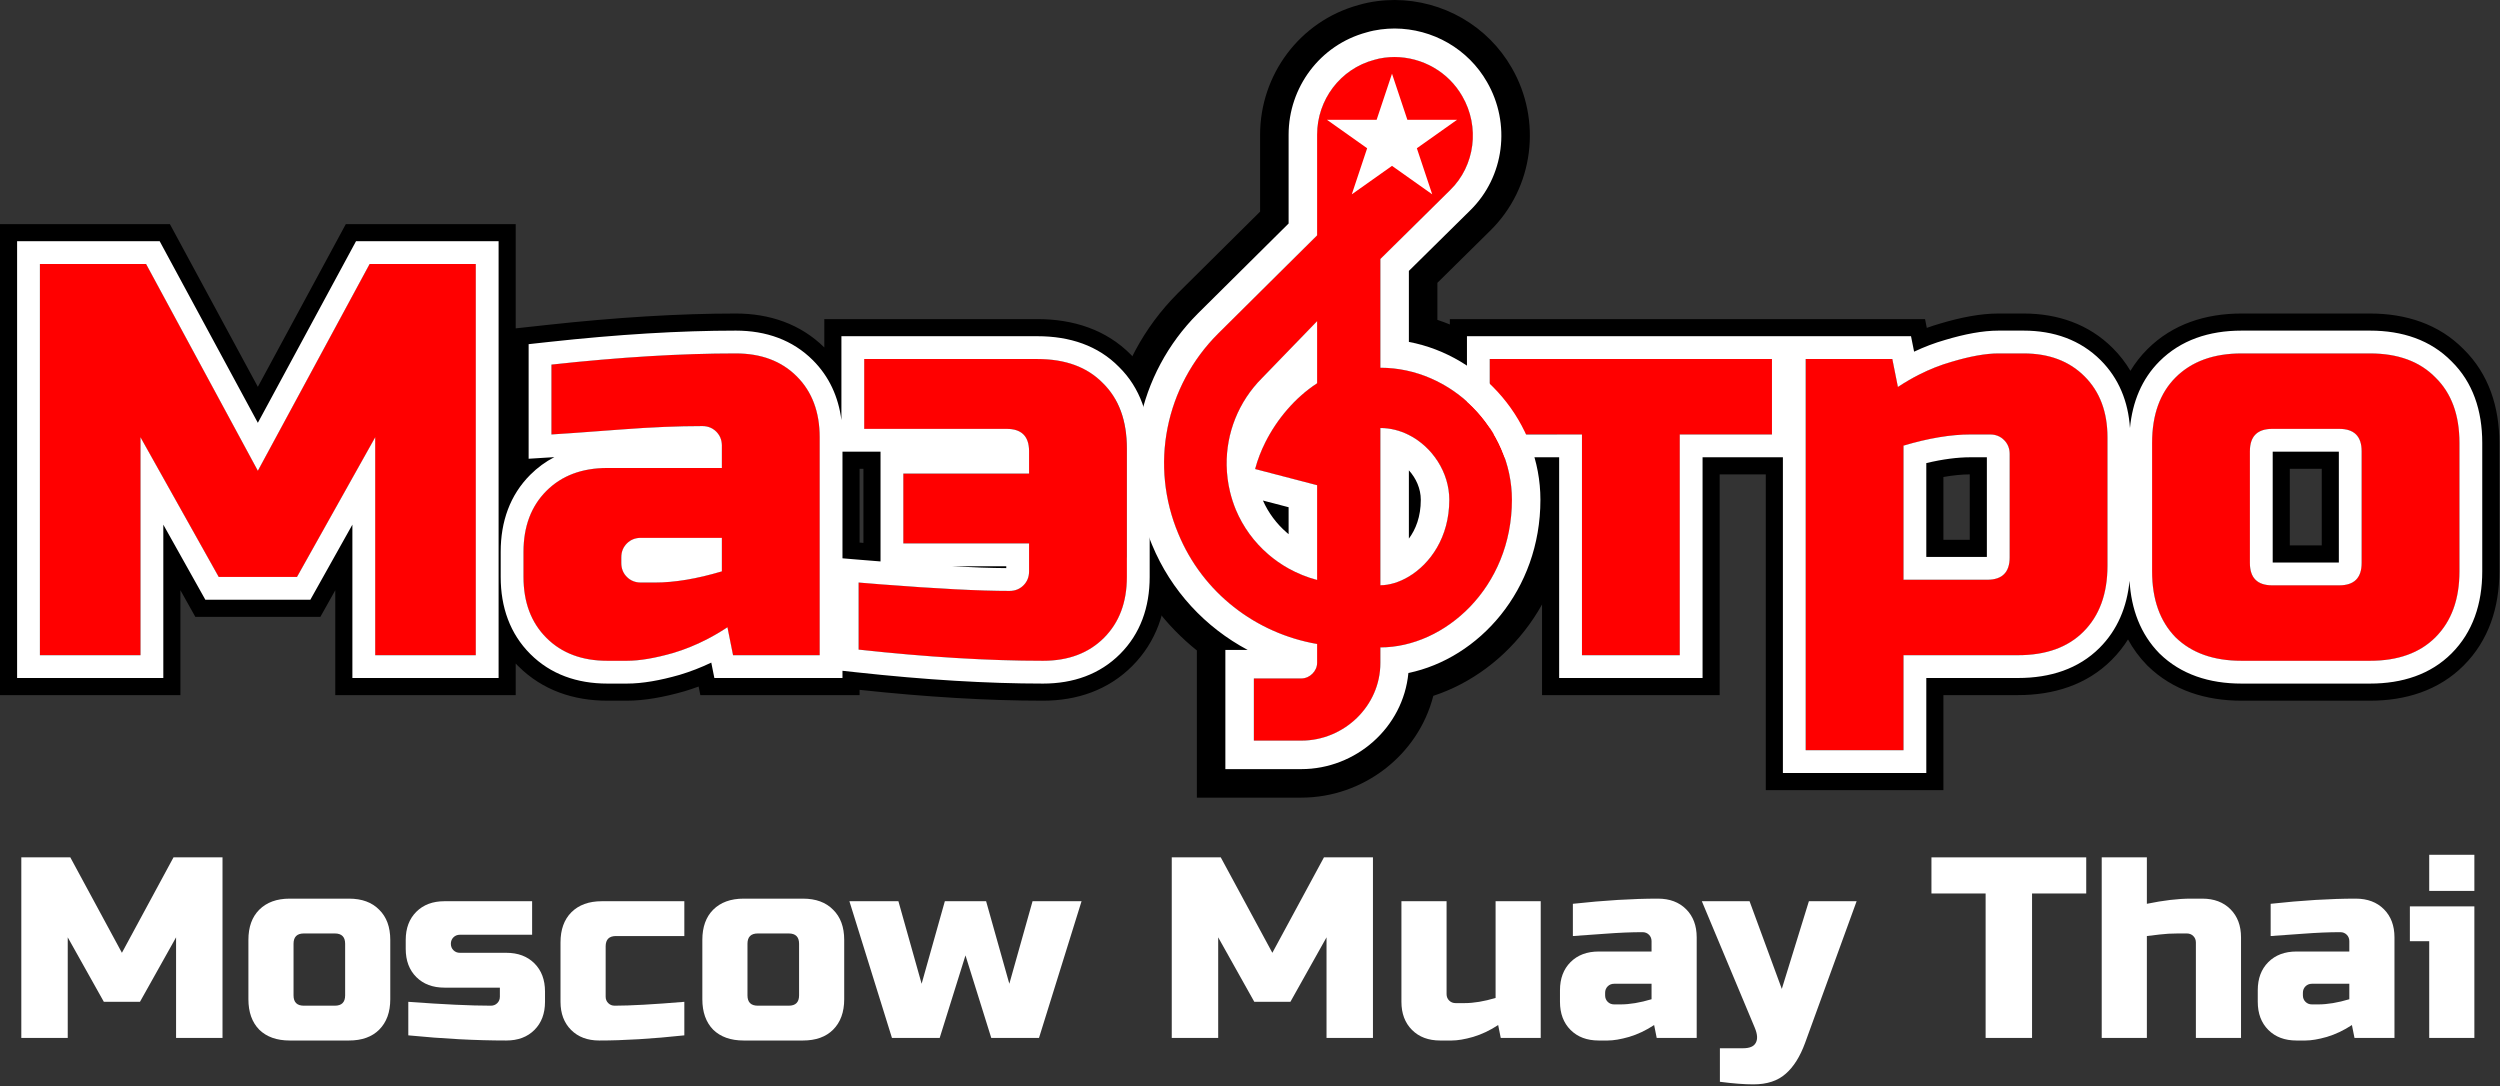 <?xml version="1.0" encoding="UTF-8"?> <svg xmlns="http://www.w3.org/2000/svg" width="221" height="96" viewBox="0 0 221 96" fill="none"><rect x="0" y="0" width="221" height="96" fill="#333333" stroke="none"/> <path d="M33.168 38.653L26.252 51.003H19.336L12.42 38.653V57.919H3.529V23.34H12.914L22.794 41.617L32.674 23.34H42.059V57.919H33.168V38.653Z" fill="#FF0000"></path> <path d="M57.886 51.497C59.632 51.497 61.608 51.168 63.814 50.509V47.545H56.651C56.157 47.545 55.746 47.71 55.416 48.039C55.087 48.368 54.922 48.78 54.922 49.274V49.768C54.922 50.262 55.087 50.674 55.416 51.003C55.746 51.332 56.157 51.497 56.651 51.497H57.886ZM48.748 32.231C54.774 31.573 60.208 31.244 65.049 31.244C67.288 31.244 69.083 31.919 70.433 33.269C71.784 34.619 72.459 36.414 72.459 38.653V57.919H64.802L64.308 55.449C62.76 56.47 61.163 57.227 59.517 57.721C57.903 58.182 56.536 58.413 55.416 58.413H53.687C51.448 58.413 49.653 57.738 48.303 56.387C46.953 55.037 46.278 53.242 46.278 51.003V48.78C46.278 46.541 46.953 44.746 48.303 43.396C49.653 42.045 51.448 41.37 53.687 41.37H63.814V39.394C63.814 38.9 63.65 38.489 63.32 38.159C62.991 37.83 62.579 37.665 62.085 37.665C59.945 37.665 57.573 37.764 54.972 37.962C52.403 38.159 50.328 38.307 48.748 38.406V32.231Z" fill="#FF0000"></path> <path d="M92.205 58.413C87.364 58.413 81.93 58.083 75.903 57.425V51.497C81.831 51.991 86.277 52.238 89.241 52.238C89.735 52.238 90.147 52.073 90.476 51.744C90.805 51.415 90.97 51.003 90.97 50.509V48.039H79.855V41.864H90.97V39.888C90.97 38.571 90.311 37.912 88.994 37.912H76.397V31.738H91.711C94.181 31.738 96.107 32.446 97.49 33.862C98.907 35.245 99.615 37.171 99.615 39.641V51.003C99.615 53.242 98.939 55.037 97.589 56.387C96.239 57.738 94.444 58.413 92.205 58.413Z" fill="#FF0000"></path> <path d="M148.49 38.406V57.919H139.846V38.406H131.695V31.738H156.641V38.406H148.49Z" fill="#FF0000"></path> <path d="M174.197 38.406C172.452 38.406 170.476 38.736 168.269 39.394V51.25H175.679C176.996 51.25 177.655 50.591 177.655 49.274V40.135C177.655 39.641 177.49 39.23 177.161 38.9C176.832 38.571 176.42 38.406 175.926 38.406H174.197ZM168.269 57.919V66.317H159.624V31.738H167.281L167.775 34.207C169.323 33.187 170.904 32.446 172.517 31.985C174.164 31.491 175.547 31.244 176.667 31.244H178.89C181.129 31.244 182.924 31.919 184.274 33.269C185.624 34.619 186.3 36.414 186.3 38.653V50.015C186.3 52.485 185.592 54.428 184.175 55.844C182.792 57.227 180.866 57.919 178.396 57.919H168.269Z" fill="#FF0000"></path> <path d="M217.415 50.509C217.415 52.979 216.707 54.922 215.291 56.338C213.908 57.721 211.981 58.413 209.511 58.413H198.149C195.68 58.413 193.737 57.721 192.32 56.338C190.937 54.922 190.246 52.979 190.246 50.509V39.147C190.246 36.677 190.937 34.751 192.32 33.368C193.737 31.952 195.68 31.244 198.149 31.244H209.511C211.981 31.244 213.908 31.952 215.291 33.368C216.707 34.751 217.415 36.677 217.415 39.147V50.509ZM208.77 39.888C208.77 38.571 208.112 37.912 206.794 37.912H200.866C199.549 37.912 198.89 38.571 198.89 39.888V49.768C198.89 51.085 199.549 51.744 200.866 51.744H206.794C208.112 51.744 208.77 51.085 208.77 49.768V39.888Z" fill="#FF0000"></path> <path fill-rule="evenodd" clip-rule="evenodd" d="M32.674 23.34L22.794 41.617L12.914 23.34H3.528V57.919H12.42V38.653L19.336 51.003H26.252L33.168 38.653V57.919H42.059V23.34H32.674ZM29.639 52.176L28.32 54.532H17.268L15.949 52.176V61.447H0V19.811H15.018L22.794 34.197L30.57 19.811H45.588V29.027L48.364 28.724C54.488 28.055 60.053 27.715 65.049 27.715C68.022 27.715 70.751 28.631 72.869 30.715V28.209H91.711C94.867 28.209 97.785 29.132 99.986 31.366C102.22 33.566 103.143 36.485 103.143 39.641V51.003C103.143 54.004 102.21 56.757 100.084 58.882C97.959 61.008 95.206 61.941 92.205 61.941C87.336 61.941 81.927 61.619 75.987 60.983V61.447H61.909L61.758 60.69C61.353 60.84 60.944 60.977 60.53 61.101L60.508 61.108L60.486 61.114C58.697 61.625 56.983 61.941 55.416 61.941H53.687C50.687 61.941 47.934 61.008 45.808 58.882C45.733 58.808 45.66 58.732 45.588 58.656V61.447H29.639V52.176ZM50.87 41.802C49.886 42.138 49.03 42.669 48.303 43.396C46.953 44.746 46.278 46.541 46.278 48.78V51.003C46.278 53.242 46.953 55.037 48.303 56.387C49.653 57.738 51.448 58.413 53.687 58.413H55.416C56.536 58.413 57.903 58.182 59.516 57.721C60.034 57.566 60.547 57.384 61.055 57.177C62.163 56.725 63.247 56.149 64.308 55.449L64.802 57.919H72.459V38.653C72.459 36.414 71.784 34.619 70.433 33.269C69.083 31.919 67.288 31.244 65.049 31.244C60.208 31.244 54.774 31.573 48.748 32.231V38.406C49.197 38.378 49.687 38.346 50.217 38.31C50.846 38.267 51.533 38.218 52.276 38.164C52.726 38.131 53.196 38.096 53.687 38.059C54.101 38.028 54.529 37.996 54.972 37.962C55.566 37.917 56.149 37.877 56.719 37.842C58.645 37.724 60.434 37.665 62.085 37.665C62.38 37.665 62.646 37.724 62.883 37.842C63.042 37.921 63.188 38.027 63.32 38.159C63.649 38.489 63.814 38.9 63.814 39.394V41.37H53.687C52.654 41.37 51.715 41.514 50.87 41.802ZM75.903 51.497C75.931 51.499 75.959 51.502 75.987 51.504C76.101 51.513 76.214 51.523 76.327 51.532C76.472 51.544 76.617 51.556 76.761 51.568C77.689 51.643 78.58 51.712 79.432 51.775C83.628 52.084 86.897 52.238 89.241 52.238C89.735 52.238 90.147 52.073 90.476 51.744C90.532 51.688 90.584 51.629 90.63 51.568C90.857 51.271 90.97 50.918 90.97 50.509V48.039H79.855V41.864H90.97V39.888C90.97 39.181 90.78 38.663 90.4 38.336C90.072 38.053 89.604 37.912 88.994 37.912H76.397V31.738H91.711C94.181 31.738 96.107 32.446 97.49 33.862C98.907 35.245 99.615 37.171 99.615 39.641V51.003C99.615 53.242 98.939 55.037 97.589 56.387C96.239 57.738 94.444 58.413 92.205 58.413C87.386 58.413 81.98 58.087 75.987 57.434C75.959 57.431 75.931 57.428 75.903 57.425V51.497ZM76.327 41.441H75.987V47.963L76.196 47.981C76.24 47.984 76.283 47.988 76.327 47.992V41.441ZM61.611 51.074C60.27 51.356 59.029 51.497 57.886 51.497H56.651C56.157 51.497 55.746 51.332 55.416 51.003C55.087 50.674 54.922 50.262 54.922 49.768V49.274C54.922 48.78 55.087 48.368 55.416 48.039C55.746 47.71 56.157 47.545 56.651 47.545H63.814V50.509C63.052 50.736 62.318 50.925 61.611 51.074ZM148.49 38.406V57.919H139.846V38.406H131.695V31.738H156.641V38.406H148.49ZM128.166 28.209V41.935H136.317V61.447H152.019V41.935H156.096V69.845H171.798V61.447H178.396C181.543 61.447 184.463 60.547 186.67 58.339C187.233 57.776 187.713 57.169 188.116 56.525C188.559 57.342 189.115 58.106 189.796 58.803L189.825 58.833L189.855 58.862C192.084 61.04 194.998 61.941 198.149 61.941H209.511C212.658 61.941 215.578 61.041 217.786 58.833C220.011 56.608 220.943 53.683 220.943 50.509V39.147C220.943 35.991 220.02 33.073 217.786 30.873C215.586 28.638 212.668 27.715 209.511 27.715H198.149C194.975 27.715 192.051 28.647 189.825 30.873C189.236 31.462 188.741 32.101 188.33 32.782C187.907 32.066 187.389 31.393 186.769 30.774C184.643 28.648 181.891 27.715 178.89 27.715H176.667C175.078 27.715 173.337 28.056 171.525 28.598C171.123 28.714 170.724 28.843 170.329 28.985L170.174 28.209H128.166ZM159.624 31.738V66.317H168.269V57.919H178.396C180.866 57.919 182.792 57.227 184.175 55.844C185.592 54.428 186.3 52.485 186.3 50.015V38.653C186.3 36.414 185.624 34.619 184.274 33.269C182.924 31.919 181.129 31.244 178.89 31.244H176.667C175.547 31.244 174.164 31.491 172.517 31.985C172.019 32.127 171.523 32.296 171.03 32.492C169.93 32.93 168.844 33.502 167.775 34.208L167.281 31.738H159.624ZM215.291 33.368C213.908 31.952 211.981 31.244 209.511 31.244H198.149C195.68 31.244 193.736 31.952 192.32 33.368C190.937 34.751 190.246 36.677 190.246 39.147V50.509C190.246 52.979 190.937 54.922 192.32 56.338C193.736 57.721 195.68 58.413 198.149 58.413H209.511C211.981 58.413 213.908 57.721 215.291 56.338C216.707 54.922 217.415 52.979 217.415 50.509V39.147C217.415 36.677 216.707 34.751 215.291 33.368ZM171.798 42.166V47.721H174.126V41.935C173.437 41.94 172.662 42.013 171.798 42.166ZM175.679 51.25C176.996 51.25 177.655 50.591 177.655 49.274V40.135C177.655 39.641 177.49 39.23 177.161 38.9C176.831 38.571 176.42 38.406 175.926 38.406H174.197C172.451 38.406 170.476 38.736 168.269 39.394V51.25H175.679ZM205.242 41.441H202.419V48.215H205.242V41.441ZM206.794 37.912C208.111 37.912 208.77 38.571 208.77 39.888V49.768C208.77 51.085 208.111 51.744 206.794 51.744H200.866C199.549 51.744 198.89 51.085 198.89 49.768V39.888C198.89 38.571 199.549 37.912 200.866 37.912H206.794Z" fill="black"></path> <path d="M122.024 32.508V22.895L128.174 16.824C130.41 14.654 130.83 11.193 129.264 8.502C128.668 7.456 127.8 6.586 126.749 5.978C125.698 5.37 124.502 5.046 123.282 5.041C122.695 5.041 122.024 5.123 121.493 5.288C118.474 6.084 116.433 8.831 116.433 11.908V20.807L107.656 29.515C105.377 31.799 103.832 34.69 103.21 37.83C102.589 40.97 102.92 44.22 104.162 47.176C106.314 52.395 111.01 55.993 116.433 56.927V58.603C116.433 59.317 115.79 59.976 115.036 59.976H110.843V65.47H115.036C118.81 65.47 122.024 62.421 122.024 58.603V57.23C127.699 57.23 133.653 51.956 133.653 44.182C133.653 37.865 128.286 32.508 122.024 32.508ZM122.024 11.908C122.024 11.276 122.332 10.781 122.919 10.617C123.534 10.452 124.177 10.699 124.484 11.248C124.642 11.512 124.706 11.82 124.666 12.124C124.625 12.428 124.483 12.709 124.261 12.924L122.024 15.286V11.908ZM116.433 33.882C113.722 35.64 111.681 38.661 110.954 41.463L116.433 42.891V51.269C114.831 50.847 113.349 50.067 112.103 48.99C110.857 47.914 109.88 46.569 109.249 45.061C107.6 41.051 108.494 36.491 111.569 33.415L116.433 28.388V33.882ZM122.024 51.736V37.837C125.295 37.837 128.118 40.859 128.118 44.182C128.118 48.989 124.568 51.736 122.024 51.736Z" fill="#FF0000"></path> <path fill-rule="evenodd" clip-rule="evenodd" d="M113.263 36.856C113.514 36.528 113.781 36.211 114.061 35.905C114.074 35.891 114.087 35.877 114.1 35.863C114.798 35.109 115.583 34.433 116.433 33.882V28.388L111.569 33.415C111.51 33.475 111.451 33.535 111.393 33.596C109.489 35.59 108.472 38.169 108.435 40.81C108.415 42.237 108.682 43.681 109.249 45.061C109.397 45.414 109.563 45.758 109.748 46.091C109.806 46.197 109.866 46.301 109.928 46.405C110.341 47.094 110.832 47.736 111.393 48.318C111.618 48.552 111.855 48.776 112.103 48.99C113.349 50.067 114.831 50.847 116.433 51.269V42.891L110.954 41.463C110.956 41.455 110.959 41.447 110.961 41.439C111.365 39.894 112.169 38.283 113.263 36.856ZM124.261 12.924C124.483 12.709 124.625 12.428 124.666 12.124C124.675 12.052 124.679 11.98 124.677 11.908C124.671 11.677 124.605 11.45 124.484 11.248C124.177 10.699 123.534 10.452 122.919 10.617C122.687 10.682 122.498 10.799 122.355 10.955C122.328 10.985 122.303 11.015 122.279 11.048C122.134 11.245 122.049 11.493 122.029 11.772C122.026 11.816 122.024 11.862 122.024 11.908V15.286L124.261 12.924ZM110.951 54.936C107.962 53.197 105.54 50.519 104.162 47.176C102.92 44.22 102.589 40.97 103.21 37.83C103.832 34.69 105.377 31.799 107.656 29.515L116.433 20.807V11.908C116.433 8.831 118.474 6.084 121.493 5.288C122.024 5.123 122.695 5.041 123.282 5.041C124.502 5.046 125.698 5.37 126.749 5.978C127.8 6.586 128.668 7.457 129.264 8.502C130.83 11.194 130.41 14.654 128.174 16.824L122.024 22.895V32.508C128.286 32.508 133.653 37.865 133.653 44.182C133.653 51.956 127.699 57.23 122.024 57.23V58.603C122.024 62.132 119.278 65.003 115.883 65.418C115.605 65.452 115.322 65.47 115.036 65.47H110.843V59.976H115.036C115.392 59.976 115.723 59.83 115.973 59.6C116.254 59.342 116.433 58.98 116.433 58.603V56.927C115.962 56.846 115.495 56.745 115.036 56.624C114.221 56.41 113.427 56.134 112.661 55.801C112.074 55.546 111.503 55.257 110.951 54.936ZM105.802 57.499C103.095 55.33 100.901 52.484 99.508 49.113C97.884 45.237 97.45 40.973 98.266 36.852C99.082 32.726 101.111 28.939 104.087 25.955L104.096 25.945L111.393 18.707V11.908C111.393 6.641 114.869 1.87 120.11 0.44C121.198 0.118 122.344 0 123.282 0H123.294L123.305 5.34058e-05C125.399 0.01 127.458 0.565 129.273 1.614C131.083 2.661 132.589 4.166 133.632 5.985C136.305 10.599 135.637 16.591 131.702 20.425L127.065 25.002V28.276C133.736 30.467 138.694 36.846 138.694 44.182C138.694 52.63 133.363 59.328 126.704 61.513C125.367 66.773 120.495 70.511 115.036 70.511H105.802V57.499ZM127.065 40.733C125.952 39.026 124.076 37.837 122.024 37.837V51.736C123.703 51.736 125.819 50.54 127.065 48.346C127.707 47.215 128.118 45.818 128.118 44.182C128.118 42.944 127.726 41.747 127.065 40.733Z" fill="black"></path> <path d="M33.168 38.653L26.252 51.003H19.336L12.42 38.653V57.919H3.529V23.34H12.914L22.794 41.617L32.674 23.34H42.059V57.919H33.168V38.653Z" fill="#FF0000"></path> <path d="M57.886 51.497C59.632 51.497 61.608 51.168 63.814 50.509V47.545H56.651C56.157 47.545 55.746 47.71 55.416 48.039C55.087 48.368 54.922 48.78 54.922 49.274V49.768C54.922 50.262 55.087 50.674 55.416 51.003C55.746 51.332 56.157 51.497 56.651 51.497H57.886ZM48.748 32.231C54.774 31.573 60.208 31.244 65.049 31.244C67.288 31.244 69.083 31.919 70.433 33.269C71.784 34.619 72.459 36.414 72.459 38.653V57.919H64.802L64.308 55.449C62.76 56.47 61.163 57.227 59.517 57.721C57.903 58.182 56.536 58.413 55.416 58.413H53.687C51.448 58.413 49.653 57.738 48.303 56.387C46.953 55.037 46.278 53.242 46.278 51.003V48.78C46.278 46.541 46.953 44.746 48.303 43.396C49.653 42.045 51.448 41.37 53.687 41.37H63.814V39.394C63.814 38.9 63.65 38.489 63.32 38.159C62.991 37.83 62.579 37.665 62.085 37.665C59.945 37.665 57.573 37.764 54.972 37.962C52.403 38.159 50.328 38.307 48.748 38.406V32.231Z" fill="#FF0000"></path> <path d="M92.205 58.413C87.364 58.413 81.93 58.083 75.903 57.425V51.497C81.831 51.991 86.277 52.238 89.241 52.238C89.735 52.238 90.147 52.073 90.476 51.744C90.805 51.415 90.97 51.003 90.97 50.509V48.039H79.855V41.864H90.97V39.888C90.97 38.571 90.311 37.912 88.994 37.912H76.397V31.738H91.711C94.181 31.738 96.107 32.446 97.49 33.862C98.907 35.245 99.615 37.171 99.615 39.641V51.003C99.615 53.242 98.939 55.037 97.589 56.387C96.239 57.738 94.444 58.413 92.205 58.413Z" fill="#FF0000"></path> <path d="M148.49 38.406V57.919H139.846V38.406H131.695V31.738H156.641V38.406H148.49Z" fill="#FF0000"></path> <path d="M174.197 38.406C172.452 38.406 170.476 38.736 168.269 39.394V51.25H175.679C176.996 51.25 177.655 50.591 177.655 49.274V40.135C177.655 39.641 177.49 39.23 177.161 38.9C176.832 38.571 176.42 38.406 175.926 38.406H174.197ZM168.269 57.919V66.317H159.624V31.738H167.281L167.775 34.207C169.323 33.187 170.904 32.446 172.517 31.985C174.164 31.491 175.547 31.244 176.667 31.244H178.89C181.129 31.244 182.924 31.919 184.274 33.269C185.624 34.619 186.3 36.414 186.3 38.653V50.015C186.3 52.485 185.592 54.428 184.175 55.844C182.792 57.227 180.866 57.919 178.396 57.919H168.269Z" fill="#FF0000"></path> <path d="M217.415 50.509C217.415 52.979 216.707 54.922 215.291 56.338C213.908 57.721 211.981 58.413 209.511 58.413H198.149C195.68 58.413 193.737 57.721 192.32 56.338C190.937 54.922 190.246 52.979 190.246 50.509V39.147C190.246 36.677 190.937 34.751 192.32 33.368C193.737 31.952 195.68 31.244 198.149 31.244H209.511C211.981 31.244 213.908 31.952 215.291 33.368C216.707 34.751 217.415 36.677 217.415 39.147V50.509ZM208.77 39.888C208.77 38.571 208.112 37.912 206.794 37.912H200.866C199.549 37.912 198.89 38.571 198.89 39.888V49.768C198.89 51.085 199.549 51.744 200.866 51.744H206.794C208.112 51.744 208.77 51.085 208.77 49.768V39.888Z" fill="#FF0000"></path> <path fill-rule="evenodd" clip-rule="evenodd" d="M27.434 53.019H18.154L14.437 46.38V59.935H1.512V21.323H14.116L22.794 37.377L31.472 21.323H44.076V59.935H31.151V46.38L27.434 53.019ZM26.252 51.003H19.336L12.42 38.653V57.919H3.528V23.34H12.914L22.794 41.617L32.674 23.34H42.059V57.919H33.168V38.653L26.252 51.003ZM46.731 30.424L48.529 30.227C54.611 29.562 60.119 29.227 65.049 29.227C67.724 29.227 70.066 30.05 71.859 31.843C73.304 33.288 74.119 35.09 74.381 37.134V29.721H91.711C94.572 29.721 97.066 30.552 98.916 32.436C100.8 34.286 101.631 36.78 101.631 39.641V51.003C101.631 53.678 100.808 56.02 99.015 57.813C97.222 59.607 94.879 60.429 92.205 60.429C87.275 60.429 81.766 60.094 75.684 59.429L74.475 59.297V59.935H63.149L62.877 58.574C61.969 59.008 61.042 59.368 60.096 59.652L60.083 59.656L60.07 59.66C58.357 60.15 56.792 60.429 55.416 60.429H53.687C51.013 60.429 48.671 59.607 46.877 57.813C45.084 56.02 44.261 53.678 44.261 51.003V48.78C44.261 46.105 45.084 43.763 46.877 41.97C47.519 41.328 48.231 40.81 49.004 40.41C48.96 40.413 48.916 40.416 48.873 40.419L46.731 40.553V30.424ZM63.814 39.354C63.814 39.367 63.814 39.381 63.814 39.394V41.37H53.687C51.448 41.37 49.653 42.045 48.303 43.396C46.953 44.746 46.278 46.541 46.278 48.78V51.003C46.278 53.242 46.953 55.037 48.303 56.387C49.653 57.738 51.448 58.413 53.687 58.413H55.416C56.536 58.413 57.903 58.182 59.516 57.721C60.518 57.421 61.502 57.023 62.468 56.527C63.089 56.208 63.702 55.849 64.308 55.449L64.802 57.919H72.459V38.653C72.459 36.414 71.784 34.619 70.433 33.269C69.083 31.919 67.288 31.244 65.049 31.244C60.208 31.244 54.774 31.573 48.748 32.231V38.406C49.348 38.369 50.02 38.324 50.764 38.272C51.977 38.188 53.379 38.084 54.972 37.962C57.573 37.764 59.944 37.665 62.085 37.665C62.579 37.665 62.991 37.83 63.32 38.159C63.64 38.48 63.805 38.878 63.814 39.354ZM74.475 49.355L76.071 49.488C76.676 49.538 77.266 49.586 77.839 49.631V39.929H74.475V49.355ZM90.97 39.848C90.97 39.861 90.97 39.875 90.97 39.888V41.864H79.855V48.039H90.97V50.509C90.97 51.003 90.805 51.415 90.476 51.744C90.147 52.073 89.735 52.238 89.241 52.238C86.623 52.238 82.849 52.045 77.919 51.66C77.268 51.609 76.596 51.555 75.903 51.497V57.425C81.93 58.084 87.364 58.413 92.205 58.413C94.444 58.413 96.239 57.738 97.589 56.387C98.939 55.037 99.615 53.242 99.615 51.003V39.641C99.615 37.171 98.907 35.245 97.49 33.862C96.107 32.446 94.181 31.738 91.711 31.738H76.397V37.912H88.994C90.298 37.912 90.956 38.558 90.97 39.848ZM88.954 50.055H84.084C86.007 50.159 87.629 50.214 88.954 50.221V50.055ZM56.651 47.545C56.157 47.545 55.746 47.71 55.416 48.039C55.087 48.368 54.922 48.78 54.922 49.274V49.768C54.922 50.262 55.087 50.674 55.416 51.003C55.746 51.332 56.157 51.497 56.651 51.497H57.886C59.632 51.497 61.608 51.168 63.814 50.509V47.545H56.651ZM150.507 59.935H137.829V40.423H129.679V29.721H168.934L169.207 31.088C170.105 30.663 171.019 30.316 171.95 30.05C173.691 29.528 175.279 29.227 176.667 29.227H178.89C181.564 29.227 183.907 30.05 185.7 31.843C187.309 33.452 188.136 35.502 188.289 37.838C188.508 35.528 189.33 33.507 190.895 31.942C192.773 30.063 195.277 29.227 198.149 29.227H209.511C212.373 29.227 214.866 30.058 216.716 31.942C218.6 33.792 219.431 36.286 219.431 39.147V50.509C219.431 53.381 218.595 55.885 216.716 57.764C214.862 59.618 212.368 60.429 209.511 60.429H198.149C195.29 60.429 192.792 59.617 190.912 57.78L190.895 57.764L190.878 57.747C189.221 56.051 188.399 53.853 188.253 51.341C188.027 53.659 187.184 55.687 185.601 57.27C183.747 59.124 181.253 59.935 178.396 59.935H170.285V68.333H157.608V40.423H150.507V59.935ZM168.269 57.919H178.396C180.866 57.919 182.792 57.227 184.175 55.844C185.592 54.428 186.3 52.485 186.3 50.015V38.653C186.3 36.414 185.624 34.619 184.274 33.269C182.924 31.919 181.129 31.244 178.89 31.244H176.667C175.547 31.244 174.164 31.491 172.517 31.985C171.538 32.264 170.571 32.647 169.616 33.133C168.998 33.448 168.384 33.806 167.775 34.208L167.281 31.738H159.624V66.317H168.269V57.919ZM139.846 38.406V57.919H148.49V38.406H156.641V31.738H131.695V38.406H139.846ZM170.285 40.938V49.234H175.639V40.423H174.197C173.057 40.423 171.756 40.587 170.285 40.938ZM175.679 51.25C176.996 51.25 177.655 50.591 177.655 49.274V40.135C177.655 39.641 177.49 39.23 177.161 38.9C176.831 38.571 176.42 38.406 175.926 38.406H174.197C172.451 38.406 170.476 38.736 168.269 39.394V51.25H175.679ZM206.754 39.929H200.907V49.728H206.754V39.929ZM215.291 56.338C216.707 54.922 217.415 52.979 217.415 50.509V39.147C217.415 36.677 216.707 34.751 215.291 33.368C213.908 31.952 211.981 31.244 209.511 31.244H198.149C195.68 31.244 193.736 31.952 192.32 33.368C190.937 34.751 190.246 36.677 190.246 39.147V50.509C190.246 52.979 190.937 54.922 192.32 56.338C193.736 57.721 195.68 58.413 198.149 58.413H209.511C211.981 58.413 213.908 57.721 215.291 56.338ZM206.794 37.912C208.111 37.912 208.77 38.571 208.77 39.888V49.768C208.77 51.085 208.111 51.744 206.794 51.744H200.866C199.549 51.744 198.89 51.085 198.89 49.768V39.888C198.89 38.571 199.549 37.912 200.866 37.912H206.794Z" fill="white"></path> <path d="M15.565 82.86L12.373 88.561H9.18L5.988 82.86V91.753H1.884V75.791H6.216L10.777 84.228L15.337 75.791H19.67V91.753H15.565V82.86Z" fill="white"></path> <path d="M34.5 88.333C34.5 89.473 34.174 90.37 33.52 91.024C32.881 91.662 31.992 91.981 30.852 91.981H25.607C24.467 91.981 23.57 91.662 22.917 91.024C22.278 90.37 21.959 89.473 21.959 88.333V83.088C21.959 81.948 22.278 81.059 22.917 80.42C23.57 79.767 24.467 79.44 25.607 79.44H30.852C31.992 79.44 32.881 79.767 33.52 80.42C34.174 81.059 34.5 81.948 34.5 83.088V88.333ZM30.51 83.43C30.51 82.822 30.206 82.518 29.598 82.518H26.861C26.253 82.518 25.949 82.822 25.949 83.43V87.991C25.949 88.599 26.253 88.903 26.861 88.903H29.598C30.206 88.903 30.51 88.599 30.51 87.991V83.43Z" fill="white"></path> <path d="M36.094 88.561C39.18 88.789 41.612 88.903 43.391 88.903C43.619 88.903 43.809 88.827 43.961 88.675C44.113 88.523 44.189 88.333 44.189 88.105V87.307H39.286C38.253 87.307 37.424 86.995 36.801 86.372C36.178 85.749 35.866 84.92 35.866 83.886V83.088C35.866 82.055 36.178 81.226 36.801 80.603C37.424 79.98 38.253 79.668 39.286 79.668H47.039V82.632H40.654C40.426 82.632 40.236 82.708 40.084 82.86C39.932 83.012 39.856 83.202 39.856 83.43C39.856 83.658 39.932 83.848 40.084 84C40.236 84.152 40.426 84.228 40.654 84.228H44.759C45.793 84.228 46.621 84.54 47.245 85.163C47.868 85.787 48.179 86.615 48.179 87.649V88.561C48.179 89.595 47.868 90.423 47.245 91.046C46.621 91.67 45.793 91.981 44.759 91.981C42.068 91.981 39.18 91.829 36.094 91.525V88.561Z" fill="white"></path> <path d="M60.495 91.525C57.652 91.829 55.144 91.981 52.97 91.981C51.936 91.981 51.108 91.67 50.484 91.046C49.861 90.423 49.549 89.595 49.549 88.561V83.316C49.549 82.176 49.869 81.287 50.507 80.648C51.161 79.995 52.058 79.668 53.198 79.668H60.495V82.746H54.452C53.844 82.746 53.54 83.05 53.54 83.658V88.105C53.54 88.333 53.616 88.523 53.768 88.675C53.92 88.827 54.11 88.903 54.338 88.903C55.706 88.903 57.758 88.789 60.495 88.561V91.525Z" fill="white"></path> <path d="M74.628 88.333C74.628 89.473 74.301 90.37 73.647 91.024C73.009 91.662 72.12 91.981 70.98 91.981H65.735C64.595 91.981 63.698 91.662 63.044 91.024C62.406 90.37 62.087 89.473 62.087 88.333V83.088C62.087 81.948 62.406 81.059 63.044 80.42C63.698 79.767 64.595 79.44 65.735 79.44H70.98C72.12 79.44 73.009 79.767 73.647 80.42C74.301 81.059 74.628 81.948 74.628 83.088V88.333ZM70.638 83.43C70.638 82.822 70.334 82.518 69.725 82.518H66.989C66.381 82.518 66.077 82.822 66.077 83.43V87.991C66.077 88.599 66.381 88.903 66.989 88.903H69.725C70.334 88.903 70.638 88.599 70.638 87.991V83.43Z" fill="white"></path> <path d="M89.225 86.965L91.277 79.668H95.609L91.847 91.753H87.628L85.348 84.456L83.068 91.753H78.849L75.087 79.668H79.419L81.472 86.965L83.524 79.668H87.172L89.225 86.965Z" fill="white"></path> <path d="M117.265 82.86L114.072 88.561H110.88L107.688 82.86V91.753H103.583V75.791H107.916L112.476 84.228L117.037 75.791H121.369V91.753H117.265V82.86Z" fill="white"></path> <path d="M129.473 88.675C130.279 88.675 131.191 88.523 132.21 88.219V79.668H136.2V91.753H132.666L132.438 90.613C131.723 91.085 130.986 91.434 130.226 91.662C129.481 91.875 128.85 91.981 128.333 91.981H127.307C126.273 91.981 125.445 91.67 124.821 91.046C124.198 90.423 123.886 89.595 123.886 88.561V79.668H127.877V87.877C127.877 88.105 127.953 88.295 128.105 88.447C128.257 88.599 128.447 88.675 128.675 88.675H129.473Z" fill="white"></path> <path d="M143.261 88.789C144.067 88.789 144.979 88.637 145.997 88.333V86.965H142.691C142.463 86.965 142.273 87.041 142.121 87.193C141.969 87.345 141.893 87.535 141.893 87.763V87.991C141.893 88.219 141.969 88.409 142.121 88.561C142.273 88.713 142.463 88.789 142.691 88.789H143.261ZM139.042 79.896C141.824 79.592 144.333 79.44 146.567 79.44C147.601 79.44 148.429 79.751 149.053 80.375C149.676 80.998 149.988 81.826 149.988 82.86V91.753H146.453L146.225 90.613C145.511 91.085 144.773 91.434 144.013 91.662C143.268 91.875 142.638 91.981 142.121 91.981H141.323C140.289 91.981 139.46 91.67 138.837 91.046C138.214 90.423 137.902 89.595 137.902 88.561V87.535C137.902 86.501 138.214 85.673 138.837 85.049C139.46 84.426 140.289 84.114 141.323 84.114H145.997V83.202C145.997 82.974 145.921 82.784 145.769 82.632C145.617 82.48 145.427 82.404 145.199 82.404C144.211 82.404 143.116 82.45 141.915 82.541C140.73 82.632 139.772 82.701 139.042 82.746V79.896Z" fill="white"></path> <path d="M155.003 95.858C154.198 95.858 153.21 95.782 152.039 95.63V92.665H154.091C154.669 92.665 155.041 92.506 155.209 92.187C155.391 91.867 155.361 91.419 155.117 90.841L150.443 79.668H154.661L157.512 87.421L159.906 79.668H164.125L159.564 92.209C159.123 93.41 158.553 94.315 157.854 94.923C157.154 95.546 156.204 95.858 155.003 95.858Z" fill="white"></path> <path d="M179.633 91.753H175.529V78.984H170.74V75.791H184.422V78.984H179.633V91.753Z" fill="white"></path> <path d="M189.783 79.896C191.258 79.592 192.55 79.44 193.659 79.44H194.686C195.719 79.44 196.548 79.751 197.171 80.375C197.794 80.998 198.106 81.826 198.106 82.86V91.753H194.116V83.316C194.116 83.088 194.04 82.898 193.887 82.746C193.735 82.594 193.545 82.518 193.317 82.518H192.519C191.942 82.518 191.41 82.549 190.923 82.609C190.452 82.67 190.072 82.716 189.783 82.746V91.753H185.792V75.791H189.783V79.896Z" fill="white"></path> <path d="M204.944 88.789C205.75 88.789 206.662 88.637 207.68 88.333V86.965H204.374C204.146 86.965 203.956 87.041 203.804 87.193C203.652 87.345 203.576 87.535 203.576 87.763V87.991C203.576 88.219 203.652 88.409 203.804 88.561C203.956 88.713 204.146 88.789 204.374 88.789H204.944ZM200.726 79.896C203.508 79.592 206.016 79.44 208.251 79.44C209.284 79.44 210.113 79.751 210.736 80.375C211.359 80.998 211.671 81.826 211.671 82.86V91.753H208.137L207.909 90.613C207.194 91.085 206.457 91.434 205.697 91.662C204.952 91.875 204.321 91.981 203.804 91.981H203.006C201.972 91.981 201.144 91.67 200.52 91.046C199.897 90.423 199.586 89.595 199.586 88.561V87.535C199.586 86.501 199.897 85.673 200.52 85.049C201.144 84.426 201.972 84.114 203.006 84.114H207.68V83.202C207.68 82.974 207.604 82.784 207.452 82.632C207.3 82.48 207.11 82.404 206.882 82.404C205.894 82.404 204.8 82.45 203.599 82.541C202.413 82.632 201.455 82.701 200.726 82.746V79.896Z" fill="white"></path> <path d="M218.734 80.124V91.753H214.743V83.202H213.033V80.124H218.734ZM214.743 75.563H218.734V78.756H214.743V75.563Z" fill="white"></path> <path d="M122.024 32.508V22.895L128.174 16.824C130.41 14.654 130.83 11.193 129.264 8.502C128.668 7.456 127.8 6.586 126.749 5.978C125.698 5.37 124.502 5.046 123.282 5.041C122.695 5.041 122.024 5.123 121.493 5.288C118.474 6.084 116.433 8.831 116.433 11.908V20.807L107.656 29.515C105.377 31.799 103.832 34.69 103.21 37.83C102.589 40.97 102.92 44.22 104.162 47.176C106.314 52.395 111.01 55.993 116.433 56.927V58.603C116.433 59.317 115.79 59.976 115.036 59.976H110.843V65.47H115.036C118.81 65.47 122.024 62.421 122.024 58.603V57.23C127.699 57.23 133.653 51.956 133.653 44.182C133.653 37.865 128.286 32.508 122.024 32.508ZM122.024 11.908C122.024 11.276 122.332 10.781 122.919 10.617C123.534 10.452 124.177 10.699 124.484 11.248C124.642 11.512 124.706 11.82 124.666 12.124C124.625 12.428 124.483 12.709 124.261 12.924L122.024 15.286V11.908ZM116.433 33.882C113.722 35.64 111.681 38.661 110.954 41.463L116.433 42.891V51.269C114.831 50.847 113.349 50.067 112.103 48.99C110.857 47.914 109.88 46.569 109.249 45.061C107.6 41.051 108.494 36.491 111.569 33.415L116.433 28.388V33.882ZM122.024 51.736V37.837C125.295 37.837 128.118 40.859 128.118 44.182C128.118 48.989 124.568 51.736 122.024 51.736Z" fill="#FF0000"></path> <path fill-rule="evenodd" clip-rule="evenodd" d="M110.843 65.47V59.976H115.036C115.79 59.976 116.433 59.317 116.433 58.603V56.928C111.01 55.994 106.314 52.395 104.162 47.176C102.92 44.22 102.589 40.97 103.21 37.83C103.832 34.69 105.377 31.799 107.656 29.515L116.433 20.807V11.908C116.433 8.831 118.474 6.085 121.493 5.288C122.024 5.123 122.695 5.041 123.282 5.041C124.502 5.046 125.698 5.37 126.749 5.978C127.8 6.586 128.668 7.457 129.264 8.502C130.83 11.194 130.41 14.655 128.174 16.824L122.024 22.895V32.509C128.286 32.509 133.653 37.865 133.653 44.182C133.653 51.956 127.699 57.23 122.024 57.23V58.603C122.024 62.421 118.81 65.47 115.036 65.47H110.843ZM124.502 59.493C124.04 64.335 119.843 67.99 115.036 67.99H108.322V57.456H110.298C106.569 55.469 103.527 52.243 101.835 48.145C100.402 44.728 100.02 40.971 100.738 37.341C101.457 33.708 103.244 30.369 105.871 27.735L105.881 27.725L113.913 19.757V11.908C113.913 7.737 116.671 3.978 120.8 2.864C121.613 2.62 122.521 2.52 123.282 2.52H123.294C124.95 2.528 126.578 2.967 128.011 3.796C129.441 4.624 130.629 5.811 131.448 7.243C133.567 10.897 133.024 15.623 129.938 18.625L124.545 23.948V30.225C131.054 31.456 136.173 37.34 136.173 44.182C136.173 52.196 130.716 58.205 124.502 59.493ZM124.484 11.248C124.177 10.699 123.534 10.452 122.919 10.617C122.434 10.753 122.14 11.114 122.052 11.591C122.034 11.691 122.024 11.797 122.024 11.908V15.286L124.261 12.924C124.379 12.809 124.475 12.676 124.545 12.53C124.606 12.403 124.647 12.266 124.666 12.124C124.706 11.82 124.642 11.512 124.484 11.248ZM111.569 33.415C109.472 35.513 108.389 38.301 108.436 41.135C108.449 41.921 108.549 42.711 108.738 43.49C108.867 44.02 109.037 44.545 109.249 45.061C109.88 46.569 110.857 47.914 112.103 48.99C112.662 49.474 113.269 49.897 113.913 50.255C114.704 50.695 115.55 51.036 116.433 51.269V42.891L110.971 41.467L110.954 41.463C110.957 41.455 110.959 41.447 110.961 41.439C110.963 41.431 110.965 41.422 110.967 41.413C111.171 40.646 111.472 39.863 111.858 39.094C112.875 37.071 114.48 35.148 116.433 33.882V28.388L111.569 33.415ZM111.643 44.247L113.913 44.839V47.22C113.858 47.175 113.804 47.13 113.751 47.083C112.842 46.298 112.123 45.329 111.643 44.247ZM124.545 50.965C123.698 51.472 122.813 51.736 122.024 51.736V37.837C122.913 37.837 123.769 38.061 124.545 38.453C126.621 39.502 128.118 41.762 128.118 44.182C128.118 47.499 126.428 49.835 124.545 50.965ZM124.545 41.578V47.612C125.145 46.809 125.598 45.682 125.598 44.182C125.598 43.195 125.178 42.271 124.545 41.578Z" fill="white"></path> <path d="M123.053 6.515L124.411 10.588H128.806L125.25 13.106L126.608 17.18L123.053 14.662L119.498 17.18L120.856 13.106L117.3 10.588H121.695L123.053 6.515Z" fill="white"></path> </svg> 